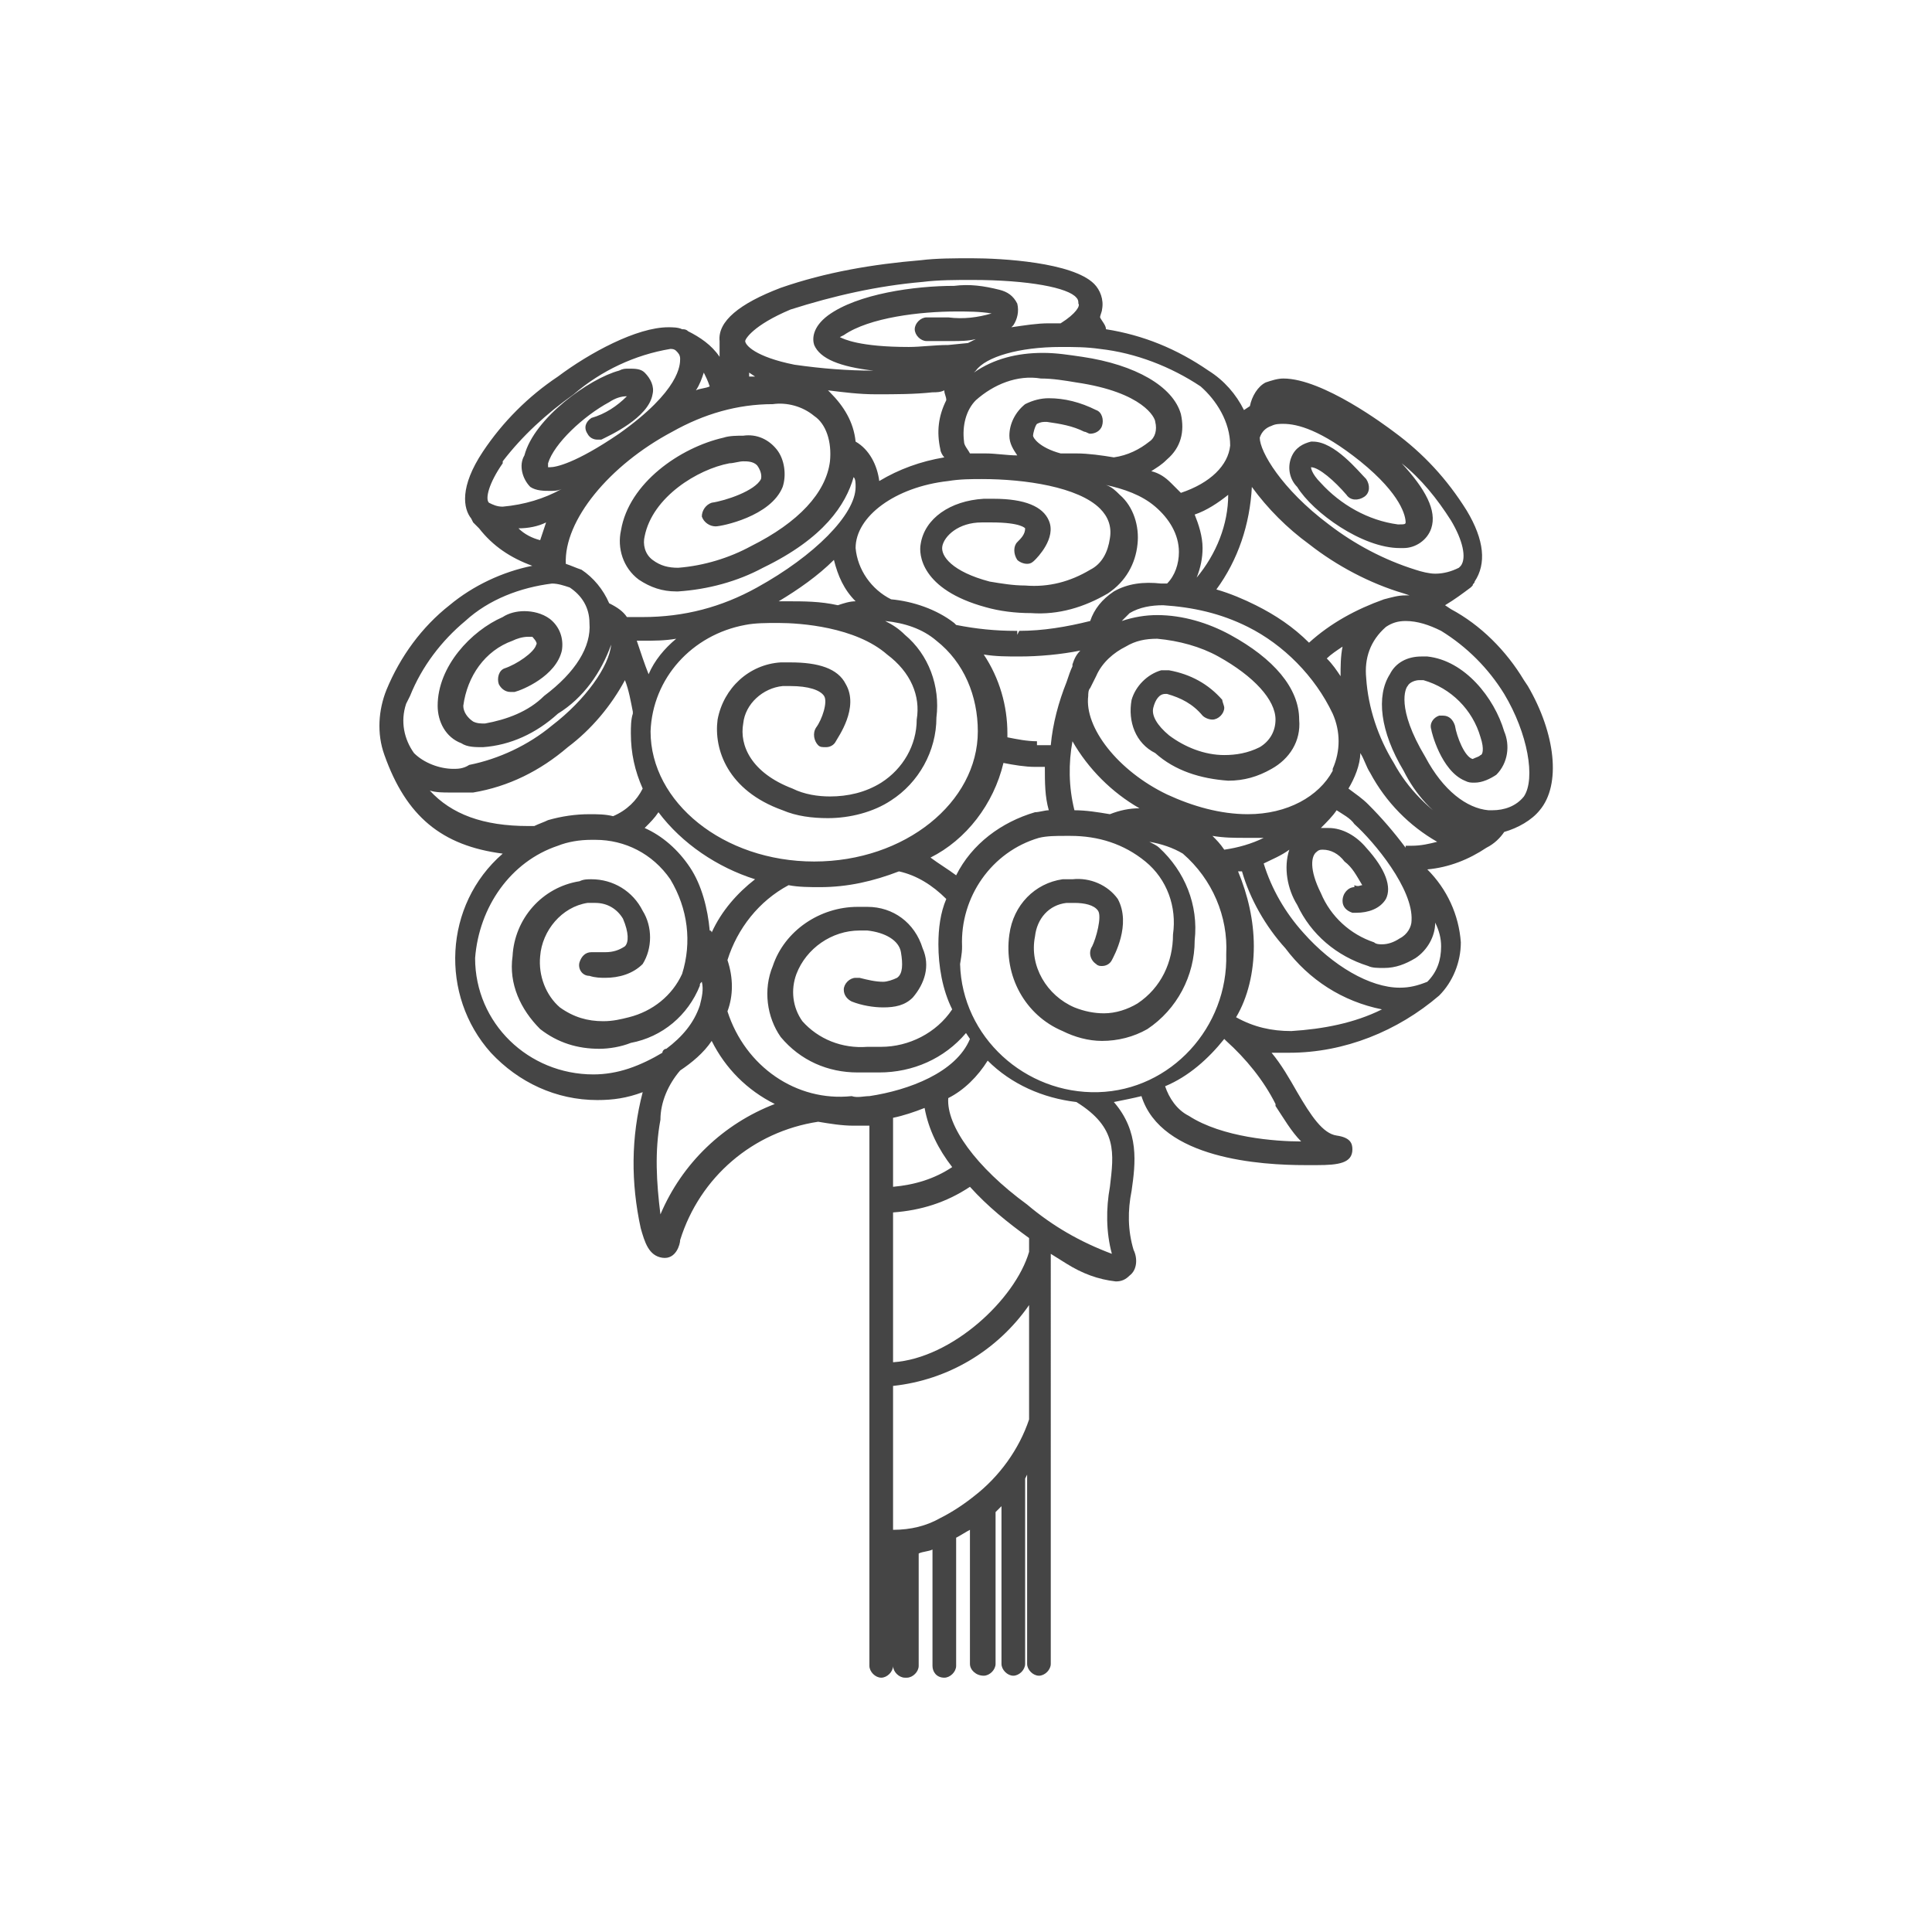 <?xml version="1.0" encoding="utf-8"?>
<!-- Generator: Adobe Illustrator 26.0.3, SVG Export Plug-In . SVG Version: 6.00 Build 0)  -->
<svg version="1.1" id="Layer_1" xmlns="http://www.w3.org/2000/svg" xmlns:xlink="http://www.w3.org/1999/xlink" x="0px" y="0px"
	 viewBox="0 0 98 98" style="enable-background:new 0 0 98 98;" xml:space="preserve">
<style type="text/css">
	.st0{fill:#454545;}
</style>
<path class="st0" d="M77.5,34.8L77.5,34.8l-0.2-0.3c-0.9-1.5-2.2-2.8-3.7-3.6l-0.3-0.2c0.5-0.3,0.9-0.6,1.3-0.9l0.1-0.1
	c0-0.1,0.1-0.1,0.1-0.2c0.6-0.9,0.5-2.1-0.4-3.6c-1-1.6-2.2-2.9-3.7-4c-0.4-0.3-3.6-2.7-5.6-2.7c-0.3,0-0.6,0.1-0.9,0.2
	c-0.4,0.2-0.7,0.7-0.8,1.2l-0.3,0.2c-0.4-0.8-1-1.5-1.8-2c-1.6-1.1-3.3-1.8-5.2-2.1c0-0.2-0.2-0.4-0.3-0.6c0-0.1,0.1-0.3,0.1-0.4
	c0.1-0.5-0.1-1-0.4-1.3c-1.1-1.1-4.7-1.3-6.2-1.3c-0.9,0-1.8,0-2.6,0.1c-2.4,0.2-4.8,0.6-7.1,1.4c-2.1,0.8-3.2,1.7-3.1,2.7
	c0,0.3,0,0.5,0,0.8c-0.4-0.6-1-1-1.6-1.3c-0.1-0.1-0.2-0.1-0.3-0.1c-0.2-0.1-0.5-0.1-0.7-0.1c-1.6,0-4,1.3-5.6,2.5
	c-1.5,1-2.8,2.3-3.8,3.8c-1.2,1.8-1,2.9-0.6,3.4l0.1,0.2l0.3,0.3c0.7,0.9,1.6,1.5,2.7,1.9c-1.5,0.3-3,1-4.2,2
	c-1.4,1.1-2.5,2.6-3.2,4.3c-0.4,1-0.5,2.2-0.1,3.3c1.1,3.1,2.9,4.6,6,5c-3,2.6-3.2,7.2-0.6,10.1c1.4,1.5,3.3,2.4,5.4,2.4
	c0.8,0,1.5-0.1,2.3-0.4h0c-0.6,2.3-0.6,4.6-0.1,6.9c0.2,0.7,0.4,1.4,1.1,1.5s0.9-0.7,0.9-0.9c1-3.2,3.7-5.5,7-6
	c0.6,0.1,1.2,0.2,1.8,0.2c0.3,0,0.5,0,0.8,0v27.4c0,0.3,0.3,0.6,0.6,0.6l0,0c0.3,0,0.6-0.3,0.6-0.6v-5.5l0,0v5.5
	c0,0.3,0.3,0.6,0.6,0.6c0,0,0,0,0.1,0l0,0c0.3,0,0.6-0.3,0.6-0.6v-5.7c0.2-0.1,0.5-0.1,0.7-0.2v5.9c0,0.3,0.2,0.6,0.6,0.6
	c0,0,0,0,0,0l0,0c0.3,0,0.6-0.3,0.6-0.6c0,0,0,0,0,0V78c0.2-0.1,0.5-0.3,0.7-0.4v6.8c0,0.3,0.3,0.6,0.7,0.6l0,0
	c0.3,0,0.6-0.3,0.6-0.6v-7.7l0.3-0.3v8c0,0.3,0.3,0.6,0.6,0.6l0,0c0.3,0,0.6-0.3,0.6-0.6V75l0.1-0.2v9.6c0,0.3,0.3,0.6,0.6,0.6l0,0
	c0.3,0,0.6-0.3,0.6-0.6V63.6l0.8,0.5c0.8,0.5,1.6,0.8,2.5,0.9c0.3,0,0.5-0.1,0.7-0.3c0.4-0.3,0.4-0.9,0.2-1.3c-0.3-1-0.3-2-0.1-3
	c0.2-1.4,0.4-3-0.9-4.5c0.5-0.1,1-0.2,1.4-0.3c1,3.2,6.1,3.5,8.3,3.5h0.6c1.1,0,1.8-0.1,1.8-0.8c0-0.3-0.1-0.6-0.8-0.7s-1.3-1-2-2.2
	c-0.4-0.7-0.8-1.4-1.3-2c0.3,0,0.6,0,0.9,0c2.8,0,5.5-1.1,7.6-2.9c0.7-0.7,1.1-1.7,1.1-2.7c-0.1-1.4-0.7-2.7-1.7-3.7
	c1.1-0.1,2.1-0.5,3-1.1c0.4-0.2,0.7-0.5,0.9-0.8c0.7-0.2,1.4-0.6,1.8-1.1C79.2,39.8,78.9,37.2,77.5,34.8z M20.6,35.7l0.2-0.4
	c0.6-1.5,1.6-2.8,2.8-3.8c1.2-1.1,2.8-1.7,4.4-1.9c0.3,0,0.6,0.1,0.9,0.2c0.6,0.4,1,1,1,1.8c0.1,1.2-0.7,2.5-2.3,3.7
	c-0.8,0.8-1.9,1.2-3,1.4c-0.2,0-0.4,0-0.6-0.1c-0.3-0.2-0.5-0.5-0.5-0.8c0.2-1.5,1.1-2.8,2.5-3.3c0.2-0.1,0.5-0.2,0.8-0.2
	c0.1,0,0.2,0,0.2,0s0.3,0.3,0.2,0.4c-0.1,0.4-1,1-1.6,1.2c-0.3,0.1-0.4,0.5-0.3,0.8c0.1,0.2,0.3,0.4,0.6,0.4h0.2
	c0.4-0.1,2.1-0.8,2.4-2.1c0.1-0.6-0.1-1.2-0.6-1.6C27.5,31.1,27,31,26.6,31c-0.4,0-0.8,0.1-1.1,0.3c-1.6,0.7-3.3,2.5-3.3,4.5
	c0,0.8,0.4,1.6,1.2,1.9c0.3,0.2,0.7,0.2,1.1,0.2c1.4-0.1,2.7-0.7,3.8-1.7c1.3-0.8,2.2-2.1,2.7-3.5c-0.1,1.1-1.3,2.8-3,4.1
	c-1.2,1-2.7,1.7-4.2,2C23.5,39,23.2,39,23,39c-0.7,0-1.5-0.3-2-0.8C20.5,37.5,20.3,36.6,20.6,35.7z M34,17.7c0.1,0,0.2,0,0.3,0.1
	c0.1,0.1,0.2,0.2,0.2,0.4c0,0.3,0,1.6-3.1,3.8c-2.2,1.5-3.2,1.7-3.5,1.7h-0.1c0-0.1,0-0.1,0-0.2c0.3-1,1.8-2.4,3.1-3.1
	c0.3-0.2,0.6-0.3,0.9-0.3c-0.5,0.5-1.1,0.9-1.8,1.1c-0.3,0.2-0.4,0.5-0.2,0.8c0.1,0.2,0.3,0.3,0.5,0.3c0.1,0,0.2,0,0.2,0
	c0.4-0.2,2.4-1.1,2.6-2.3c0.1-0.4-0.1-0.8-0.4-1.1c-0.2-0.2-0.5-0.2-0.8-0.2c-0.2,0-0.3,0-0.5,0.1c-1.5,0.4-4.3,2.4-4.8,4.3
	c-0.3,0.5-0.1,1.2,0.3,1.6c0.3,0.2,0.7,0.2,1,0.2c0.2,0,0.4,0,0.6-0.1l0,0c-0.9,0.5-1.9,0.8-3,0.9c-0.3,0-0.5-0.1-0.7-0.2
	c-0.2-0.2,0-1,0.7-2v-0.1c1-1.3,2.2-2.4,3.6-3.4C30.5,18.8,32.2,18,34,17.7z M71.3,26.5c0,0.1-0.1,0.1-0.3,0.1h-0.1
	c-1.5-0.2-2.9-1-3.9-2.1c-0.5-0.5-0.5-0.8-0.5-0.8l0,0c0.4,0,1.2,0.7,1.8,1.4c0.2,0.3,0.6,0.3,0.9,0.1c0.3-0.2,0.3-0.6,0.1-0.9l0,0
	c-0.4-0.4-1.6-1.9-2.7-1.9h-0.1c-0.4,0.1-0.8,0.3-1,0.8c-0.2,0.5-0.1,1.1,0.3,1.5c0.8,1.3,3.3,3.1,5.2,3.1h0.2c0.6,0,1.2-0.4,1.4-1
	c0.3-0.9-0.3-2-1.5-3.3c1,0.8,1.8,1.8,2.5,2.9c0.6,1,0.8,1.9,0.5,2.3c0,0-0.1,0.1-0.1,0.1c-0.4,0.2-0.8,0.3-1.2,0.3
	c-0.3,0-0.7-0.1-1-0.2c-1.6-0.5-3.1-1.3-4.4-2.3c-2.4-1.8-3.5-3.7-3.5-4.4l0,0c0.1-0.3,0.3-0.5,0.6-0.6c0.2-0.1,0.4-0.1,0.6-0.1l0,0
	c0.7,0,1.9,0.3,3.9,1.9C71.1,25.1,71.3,26.2,71.3,26.5L71.3,26.5z M27.7,26.5c-0.1,0.3-0.2,0.6-0.3,0.9c-0.4-0.1-0.8-0.3-1.1-0.6
	C26.8,26.8,27.3,26.7,27.7,26.5L27.7,26.5z M61,27.8c0-0.6-0.2-1.2-0.4-1.7c0.6-0.2,1.2-0.6,1.7-1c0,1.5-0.6,3-1.6,4.2
	C60.9,28.8,61,28.3,61,27.8z M71,47.6c-0.3,0.2-0.6,0.3-0.9,0.3c-0.1,0-0.3,0-0.4-0.1c-1.2-0.4-2.2-1.3-2.7-2.5
	c-0.6-1.2-0.5-1.9-0.2-2.1c0.1-0.1,0.2-0.1,0.3-0.1c0.4,0,0.8,0.2,1.1,0.6c0.4,0.3,0.6,0.7,0.9,1.2c-0.1,0-0.2,0.1-0.4,0v0.2l0,0
	L68.7,45c-0.3,0-0.6,0.3-0.6,0.7c0,0.3,0.2,0.5,0.5,0.6h0.2c0.6,0,1.2-0.2,1.5-0.7c0.3-0.6,0-1.5-1-2.6c-0.5-0.6-1.2-1-1.9-1
	c-0.1,0-0.3,0-0.4,0c0.3-0.3,0.6-0.6,0.8-0.9c0.3,0.2,0.7,0.4,0.9,0.7c1,0.9,3,3.3,2.9,4.9C71.6,47,71.4,47.4,71,47.6z M32.6,32.5
	c0.6,0,1.1,0,1.7-0.1c-0.6,0.5-1.1,1.1-1.4,1.8c-0.2-0.5-0.4-1.1-0.6-1.7H32.6z M33.4,41.2c1.2,1.6,3,2.8,4.9,3.4
	c-0.9,0.7-1.7,1.6-2.2,2.7c0,0,0-0.1-0.1-0.1c-0.1-1.1-0.4-2.3-1-3.2c-0.6-0.9-1.4-1.6-2.3-2C33,41.7,33.2,41.5,33.4,41.2z
	 M42.5,30.7c-0.9-0.2-1.7-0.2-2.6-0.2h-0.4c1-0.6,2-1.3,2.8-2.1c0.2,0.8,0.5,1.5,1.1,2.1C43.1,30.5,42.8,30.6,42.5,30.7z M46.5,36.5
	c0,1.3-0.7,2.5-1.8,3.2c-0.8,0.5-1.7,0.7-2.6,0.7c-0.6,0-1.3-0.1-1.9-0.4c-2.1-0.8-2.7-2.2-2.5-3.3c0.1-1,1-1.8,2-1.9h0.4
	c0.9,0,1.5,0.2,1.7,0.5c0.2,0.3-0.1,1.2-0.4,1.6c-0.2,0.3-0.1,0.7,0.1,0.9c0,0,0,0,0,0c0.1,0.1,0.2,0.1,0.4,0.1
	c0.2,0,0.4-0.1,0.5-0.3c0.1-0.2,1.2-1.7,0.5-2.9c-0.4-0.8-1.4-1.1-2.8-1.1h-0.5c-1.6,0.1-2.9,1.3-3.2,2.9c-0.2,1.5,0.5,3.6,3.3,4.6
	c0.7,0.3,1.5,0.4,2.3,0.4c1.1,0,2.3-0.3,3.2-0.9c1.4-0.9,2.3-2.5,2.3-4.2c0.2-1.6-0.4-3.2-1.6-4.2c-0.3-0.3-0.6-0.5-1-0.7
	c1,0.1,1.9,0.4,2.6,1c1.4,1.1,2.1,2.8,2.1,4.6c0,3.6-3.7,6.6-8.3,6.6s-8.3-3-8.3-6.6c0.1-2.7,2.1-4.9,4.8-5.4
	c0.5-0.1,1.1-0.1,1.6-0.1h0.1c1.1,0,3.9,0.2,5.5,1.6C46.2,34.1,46.7,35.3,46.5,36.5z M50.9,38.7c0.5,0.1,1.1,0.2,1.6,0.2H53
	c0,0.8,0,1.5,0.2,2.2c-0.2,0-0.5,0.1-0.7,0.1c-1.7,0.5-3.2,1.6-4,3.2c-0.4-0.3-0.9-0.6-1.3-0.9C49,42.6,50.4,40.8,50.9,38.7z
	 M52.6,37.6c-0.5,0-1-0.1-1.5-0.2v-0.2c0-1.4-0.4-2.8-1.2-4c0.6,0.1,1.2,0.1,1.8,0.1c1,0,2.1-0.1,3.1-0.3c-0.2,0.2-0.3,0.4-0.4,0.7
	v0.1l0,0c-0.1,0.2-0.2,0.5-0.3,0.8c-0.4,1-0.7,2.1-0.8,3.2H52.6z M54.4,37.6c0.8,1.4,2,2.6,3.4,3.4c-0.5,0-1,0.1-1.5,0.3
	c-0.6-0.1-1.2-0.2-1.8-0.2C54.2,39.9,54.2,38.7,54.4,37.6L54.4,37.6z M56.5,30c-0.6,0.4-1,0.9-1.2,1.5c-1.2,0.3-2.4,0.5-3.6,0.5
	l-0.1,0.2V32h-0.1c-1,0-2-0.1-3-0.3l-0.1-0.1c-0.9-0.7-2.1-1.1-3.2-1.2l0,0c-1-0.5-1.7-1.5-1.8-2.6c0-1.6,2-3.1,4.7-3.4
	c0.6-0.1,1.2-0.1,1.7-0.1c2.2,0,4.9,0.4,6,1.5c0.4,0.4,0.6,0.9,0.5,1.5c-0.1,0.7-0.4,1.3-1,1.6c-1,0.6-2.1,0.9-3.3,0.8
	c-0.6,0-1.2-0.1-1.8-0.2c-1.9-0.5-2.5-1.3-2.4-1.8c0.1-0.5,0.8-1.2,2-1.2h0.5c1.5,0,1.7,0.3,1.7,0.3c0,0.3-0.2,0.5-0.4,0.7
	c-0.2,0.2-0.2,0.6,0,0.9c0,0,0,0,0,0c0.1,0.1,0.3,0.2,0.5,0.2c0.2,0,0.3-0.1,0.4-0.2c0.1-0.1,1.1-1.1,0.7-2
	c-0.3-0.7-1.2-1.1-2.8-1.1h-0.5c-1.7,0.1-3,1-3.2,2.3c-0.1,0.5,0,2.3,3.3,3.2c0.7,0.2,1.5,0.3,2.3,0.3c1.4,0.1,2.7-0.3,3.9-1
	c0.9-0.6,1.4-1.5,1.5-2.5c0.1-0.9-0.2-1.9-0.9-2.5c-0.2-0.2-0.4-0.4-0.7-0.5c0.9,0.2,1.8,0.5,2.5,1.1c0.7,0.6,1.2,1.4,1.2,2.3
	c0,0.6-0.2,1.2-0.6,1.6h-0.3C58,29.5,57.2,29.6,56.5,30z M56.5,23.2c-0.6-0.1-1.3-0.2-1.9-0.2c-0.2,0-0.5,0-0.7,0h-0.1
	c-1.1-0.3-1.4-0.8-1.4-0.9s0.1-0.5,0.2-0.6c0.2-0.1,0.3-0.1,0.5-0.1c0.7,0.1,1.3,0.2,1.9,0.5c0.1,0,0.2,0.1,0.3,0.1
	c0.2,0,0.5-0.1,0.6-0.4c0.1-0.3,0-0.7-0.3-0.8c0,0,0,0,0,0c-0.8-0.4-1.6-0.6-2.4-0.6c-0.4,0-0.8,0.1-1.2,0.3c-0.5,0.4-0.8,1-0.8,1.6
	c0,0.4,0.2,0.7,0.4,1c-0.5,0-1.1-0.1-1.6-0.1h-0.8c-0.1-0.2-0.3-0.4-0.3-0.6c-0.1-0.8,0.1-1.6,0.6-2.1c0.9-0.8,2.1-1.3,3.3-1.1
	c0.6,0,1.2,0.1,1.8,0.2c3.4,0.5,4,1.8,4,2c0.1,0.4,0,0.8-0.3,1C57.8,22.8,57.2,23.1,56.5,23.2L56.5,23.2z M44.4,20h0.1
	c0.9,0,1.9,0,2.8-0.1c0.2,0,0.4,0,0.6-0.1c0,0.2,0.1,0.3,0.1,0.5c-0.4,0.8-0.5,1.6-0.3,2.5c0,0.1,0.1,0.3,0.2,0.4
	c-1.2,0.2-2.3,0.6-3.3,1.2c-0.1-0.8-0.5-1.6-1.2-2c-0.1-1-0.6-1.8-1.3-2.5l-0.1-0.1C42.8,19.9,43.6,20,44.4,20z M64.1,42.5
	c-0.6,0.3-1.3,0.5-2,0.6c-0.2-0.3-0.4-0.5-0.6-0.7c0.6,0.1,1.1,0.1,1.7,0.1C63.5,42.5,63.8,42.5,64.1,42.5z M68,34.3
	c-0.2-0.3-0.4-0.6-0.7-0.9c0.2-0.2,0.5-0.4,0.8-0.6C68,33.3,68,33.8,68,34.3L68,34.3z M67.6,36.2c0.4,0.9,0.4,1.9,0,2.8v0.1
	c-0.7,1.3-2.3,2.2-4.3,2.2c-1.4,0-2.8-0.4-4.1-1c-2.5-1.2-4.2-3.4-4-5c0-0.1,0-0.3,0.1-0.4c0.1-0.2,0.2-0.4,0.3-0.6
	c0.3-0.7,0.9-1.2,1.5-1.5c0.5-0.3,1-0.4,1.6-0.4v-0.2l0,0v0.2c1.1,0.1,2.2,0.4,3.1,0.9c1.8,1,2.9,2.2,2.9,3.2c0,0.6-0.3,1.1-0.8,1.4
	c-0.6,0.3-1.2,0.4-1.8,0.4c-1,0-2-0.4-2.8-1c-0.6-0.5-0.9-1-0.8-1.4c0.1-0.4,0.3-0.7,0.6-0.7h0.1c0.7,0.2,1.3,0.5,1.8,1.1
	c0.1,0.1,0.3,0.2,0.5,0.2c0.3,0,0.6-0.3,0.6-0.6c0-0.1-0.1-0.3-0.1-0.4c-0.7-0.8-1.6-1.3-2.7-1.5c-0.1,0-0.2,0-0.4,0
	c-0.7,0.2-1.3,0.8-1.5,1.5c-0.2,1.1,0.2,2.2,1.2,2.7c1,0.9,2.3,1.3,3.7,1.4c0.8,0,1.5-0.2,2.2-0.6c0.9-0.5,1.5-1.4,1.4-2.5
	c0-1.6-1.3-3.1-3.5-4.3c-1.1-0.6-2.4-1-3.7-1c-0.6,0-1.2,0.1-1.8,0.3c0.1-0.1,0.3-0.3,0.4-0.4c0.5-0.3,1.1-0.4,1.7-0.4
	c1.5,0.1,2.9,0.4,4.3,1.1C65.1,32.7,66.7,34.3,67.6,36.2L67.6,36.2z M49.1,17.4l-1,0.1c-0.7,0-1.4,0.1-2,0.1c-2.5,0-3.3-0.4-3.5-0.5
	l0.2-0.1c1.3-0.9,3.9-1.2,5.7-1.2c0.6,0,1.2,0,1.8,0.1c-0.7,0.2-1.4,0.3-2.2,0.2c-0.4,0-0.7,0-1.1,0c-0.3,0-0.6,0.3-0.6,0.6
	c0,0.3,0.3,0.6,0.6,0.6c0.3,0,0.7,0,1.3,0c0.4,0,0.8,0,1.2-0.1L49.1,17.4z M24,40.2c1.8-0.3,3.4-1.1,4.8-2.3
	c1.2-0.9,2.2-2.1,2.9-3.4c0.2,0.5,0.3,1.1,0.4,1.6c0,0,0,0.1,0,0.1c-0.1,0.3-0.1,0.7-0.1,1c0,1,0.2,1.9,0.6,2.8
	c-0.3,0.6-0.8,1.1-1.5,1.4c-0.4-0.1-0.8-0.1-1.2-0.1c-0.7,0-1.4,0.1-2.1,0.3c-0.2,0.1-0.5,0.2-0.7,0.3h-0.3c-2.3,0-3.9-0.6-5-1.8
	c0.3,0.1,0.7,0.1,1,0.1l0,0C23.3,40.2,23.6,40.2,24,40.2z M71.3,43c-0.6-0.8-1.2-1.5-1.9-2.2c-0.3-0.3-0.6-0.5-1-0.8
	c0.3-0.5,0.6-1.2,0.6-1.8c0.2,0.3,0.3,0.7,0.5,1c0.8,1.5,2,2.7,3.4,3.5c-0.4,0.1-0.8,0.2-1.3,0.2H71.3z M66.4,27.6
	c1.4,1.1,3.1,2,4.8,2.5l0.3,0.1l0,0h-0.2c-0.4,0-0.7,0.1-1.1,0.2c-1.4,0.5-2.7,1.2-3.8,2.2c-0.8-0.8-1.7-1.4-2.7-1.9
	c-0.6-0.3-1.3-0.6-2-0.8c1.1-1.5,1.7-3.3,1.8-5.2C64.3,25.8,65.3,26.8,66.4,27.6z M62.4,22.6c-0.1,1-1,1.9-2.5,2.4
	c-0.2-0.2-0.3-0.3-0.5-0.5c-0.3-0.3-0.6-0.5-1-0.6c0.3-0.2,0.5-0.3,0.8-0.6c0.7-0.6,0.9-1.4,0.7-2.3c-0.4-1.4-2.3-2.5-5-2.9
	c-0.7-0.1-1.3-0.2-2-0.2c-1.3,0-2.5,0.3-3.5,1l0.1-0.1c0.5-0.7,2.2-1.2,4.3-1.2c0.7,0,1.3,0,2,0.1c1.8,0.2,3.6,0.9,5.1,1.9
	C61.7,20.3,62.4,21.4,62.4,22.6L62.4,22.6z M53.8,16.4L53.8,16.4h-0.6c-0.6,0-1.2,0.1-1.9,0.2c0,0,0.1-0.1,0.1-0.1
	c0.2-0.3,0.3-0.7,0.2-1.1c-0.2-0.4-0.5-0.6-0.9-0.7c-0.8-0.2-1.5-0.3-2.3-0.2c-2,0-4.9,0.4-6.4,1.5c-0.8,0.6-0.8,1.2-0.7,1.5
	c0.3,0.7,1.3,1.1,3,1.3c-1.3,0-2.6-0.1-4-0.3c-2-0.4-2.5-1-2.5-1.2c0-0.1,0.4-0.8,2.3-1.6c2.2-0.7,4.4-1.2,6.7-1.4
	c0.8-0.1,1.7-0.1,2.5-0.1c2.9,0,4.9,0.4,5.3,0.9c0.1,0.1,0.1,0.2,0.1,0.3C54.8,15.5,54.6,15.9,53.8,16.4z M38.3,19.1H38
	c0-0.1,0-0.2,0-0.2L38.3,19.1z M42.1,23.4c-0.2,1.6-1.6,3.1-4,4.3c-1.1,0.6-2.4,1-3.7,1.1c-0.5,0-0.9-0.1-1.3-0.4
	c-0.4-0.3-0.5-0.8-0.4-1.2c0.4-2,2.7-3.4,4.3-3.7c0.2,0,0.5-0.1,0.7-0.1c0.2,0,0.5,0,0.7,0.2c0.3,0.4,0.2,0.7,0.2,0.7
	c-0.3,0.6-1.8,1.1-2.5,1.2c-0.3,0.1-0.5,0.4-0.5,0.7c0.1,0.3,0.4,0.5,0.7,0.5l0,0c0.3,0,2.8-0.5,3.4-2c0.2-0.6,0.1-1.4-0.3-1.9
	c-0.4-0.5-1-0.8-1.7-0.7c-0.3,0-0.7,0-1,0.1c-2.2,0.5-4.8,2.3-5.2,4.7c-0.2,0.9,0.1,1.9,0.9,2.5c0.6,0.4,1.2,0.6,1.9,0.6h0.1
	c1.5-0.1,3-0.5,4.3-1.2c3.1-1.5,4.2-3.2,4.6-4.6c0.1,0.1,0.1,0.3,0.1,0.5c0,1.4-2.1,3.5-5,5.1c-1.8,1-3.7,1.5-5.8,1.5
	c-0.3,0-0.5,0-0.8,0c-0.2-0.3-0.5-0.5-0.9-0.7c-0.3-0.7-0.8-1.3-1.4-1.7c-0.3-0.1-0.5-0.2-0.8-0.3c-0.1-2.2,2.2-5,5.4-6.7
	c1.6-0.9,3.3-1.4,5.1-1.4c0.7-0.1,1.5,0.1,2.1,0.6C41.9,21.5,42.2,22.4,42.1,23.4z M28.3,42.9c0.5-0.2,1.1-0.3,1.7-0.3h0.2
	c1.5,0,2.9,0.7,3.8,2c0.9,1.5,1.1,3.2,0.6,4.8c-0.5,1.1-1.5,1.9-2.7,2.2c-0.4,0.1-0.8,0.2-1.3,0.2c-0.8,0-1.5-0.2-2.2-0.7
	c-0.7-0.6-1.1-1.6-1-2.6c0.1-1.3,1.1-2.5,2.4-2.7c0.1,0,0.3,0,0.4,0c0.6,0,1.1,0.3,1.4,0.8c0.3,0.7,0.3,1.2,0.1,1.4
	c-0.3,0.2-0.6,0.3-1,0.3c-0.2,0-0.4,0-0.6,0h-0.1c-0.3,0-0.5,0.2-0.6,0.5c-0.1,0.3,0.1,0.7,0.5,0.7c0,0,0,0,0,0
	c0.3,0.1,0.6,0.1,0.8,0.1c0.7,0,1.4-0.2,1.9-0.7c0.5-0.8,0.5-1.9,0-2.7c-0.5-1-1.5-1.6-2.6-1.6c-0.2,0-0.4,0-0.6,0.1
	c-1.9,0.3-3.3,1.9-3.4,3.8c-0.2,1.4,0.4,2.7,1.4,3.7c0.9,0.7,1.9,1,3,1c0.5,0,1.1-0.1,1.6-0.3c1.6-0.3,2.9-1.4,3.5-2.9
	c0-0.1,0-0.1,0.1-0.2c0.1,0.4,0,0.8-0.1,1.2c-0.3,0.9-0.9,1.6-1.7,2.2c-0.1,0-0.2,0.1-0.2,0.2c-0.5,0.3-1.1,0.6-1.7,0.8
	c-0.6,0.2-1.2,0.3-1.8,0.3c-3.3,0-6-2.6-6-5.9C24.3,46,25.9,43.7,28.3,42.9L28.3,42.9z M33.5,56.8c0-0.9,0.4-1.8,1-2.5
	c0.6-0.4,1.2-0.9,1.6-1.5c0.7,1.4,1.8,2.5,3.2,3.2c-2.6,1-4.7,3-5.8,5.6C33.3,60,33.2,58.4,33.5,56.8L33.5,56.8z M36.9,51.3
	c0.3-0.8,0.3-1.7,0-2.6c0.5-1.6,1.6-3,3.1-3.8c0.5,0.1,1.1,0.1,1.6,0.1c1.4,0,2.7-0.3,4-0.8c0.9,0.2,1.7,0.7,2.4,1.4
	c-0.3,0.7-0.4,1.5-0.4,2.3c0,1.1,0.2,2.3,0.7,3.3c-0.8,1.2-2.2,1.9-3.6,1.9h-0.1H44c-1.3,0.1-2.5-0.4-3.3-1.3
	c-0.5-0.7-0.6-1.6-0.3-2.4c0.5-1.3,1.8-2.2,3.2-2.2c0.1,0,0.2,0,0.4,0c0.9,0.1,1.6,0.5,1.7,1.1s0.1,1.1-0.2,1.3
	c-0.2,0.1-0.5,0.2-0.7,0.2c-0.4,0-0.8-0.1-1.2-0.2c-0.1,0-0.1,0-0.2,0c-0.3,0-0.6,0.3-0.6,0.6c0,0.3,0.2,0.5,0.4,0.6
	c0.5,0.2,1.1,0.3,1.6,0.3c0.6,0,1.1-0.1,1.5-0.5c0.6-0.7,0.9-1.6,0.5-2.5c-0.4-1.3-1.5-2.1-2.8-2.1l0,0h-0.5c-1.9,0-3.7,1.2-4.3,3
	c-0.5,1.2-0.3,2.6,0.4,3.6c1,1.2,2.4,1.8,3.9,1.8H44h0.6c1.7,0,3.3-0.7,4.4-2l0.2,0.3c-0.7,1.7-3.1,2.6-5.1,2.9
	c-0.3,0-0.6,0.1-0.9,0C40.4,55.9,37.8,54.1,36.9,51.3L36.9,51.3z M45.3,56.7c0.5-0.1,1.1-0.3,1.6-0.5c0.2,1.1,0.7,2.1,1.4,3
	c-0.9,0.6-1.9,0.9-3,1L45.3,56.7z M45.3,69.1v-7.6c1.4-0.1,2.7-0.5,3.9-1.3c0.9,1,1.9,1.8,3,2.6v0.7C51.5,65.9,48.3,68.9,45.3,69.1
	L45.3,69.1z M45.3,70.3c2.8-0.3,5.3-1.8,6.9-4.1V72c-0.5,1.5-1.5,2.9-2.8,3.9c-0.5,0.4-1.1,0.8-1.7,1.1c-0.7,0.4-1.5,0.6-2.4,0.6
	V70.3z M48.1,55.7c0.8-0.4,1.5-1.1,2-1.9c1.2,1.2,2.8,1.9,4.5,2.1c2.1,1.3,1.9,2.6,1.7,4.3l0,0c-0.2,1.1-0.2,2.3,0.1,3.4
	c-1.6-0.6-3-1.4-4.3-2.5C49.5,59.2,48,57.1,48.1,55.7L48.1,55.7z M48.8,48c-0.1-2.5,1.5-4.8,3.9-5.5c0.4-0.1,0.9-0.1,1.3-0.1h0.3
	c1.4,0,2.7,0.4,3.8,1.3c1.1,0.9,1.6,2.3,1.4,3.7c0,1.4-0.6,2.7-1.8,3.5c-0.5,0.3-1.1,0.5-1.7,0.5c-0.5,0-1-0.1-1.5-0.3
	c-1.4-0.6-2.3-2.1-2-3.6c0.1-0.9,0.7-1.6,1.6-1.7h0.4c0.5,0,1,0.1,1.2,0.4s-0.1,1.4-0.3,1.8c-0.2,0.3-0.1,0.7,0.2,0.9
	c0.1,0.1,0.2,0.1,0.3,0.1c0.2,0,0.4-0.1,0.5-0.3c0.1-0.2,1-1.8,0.3-3.1c-0.5-0.7-1.4-1.1-2.3-1c-0.1,0-0.3,0-0.5,0
	c-1.4,0.2-2.5,1.3-2.7,2.8c-0.3,2.1,0.8,4.1,2.7,4.9c0.6,0.3,1.3,0.5,2,0.5c0.8,0,1.6-0.2,2.3-0.6c1.5-1,2.4-2.7,2.4-4.5
	c0.2-1.8-0.5-3.5-1.8-4.7c-0.1-0.1-0.3-0.2-0.5-0.3c0.6,0.1,1.2,0.3,1.7,0.6c1.5,1.3,2.3,3.2,2.2,5.1c0.1,3.7-2.8,6.9-6.5,7
	s-6.9-2.8-7-6.5C48.8,48.3,48.8,48.2,48.8,48z M62.1,52.7l0.1,0.1c1,0.9,1.9,2,2.5,3.2v0.1c0.4,0.6,0.8,1.3,1.3,1.8
	c-1.3,0-4-0.2-5.7-1.3c-0.6-0.3-1-0.9-1.2-1.5C60.3,54.6,61.3,53.7,62.1,52.7L62.1,52.7z M63.6,48c0-1.3-0.3-2.6-0.8-3.8H63
	c0.4,1.4,1.2,2.8,2.2,3.9c1.2,1.6,2.9,2.7,4.9,3.1c-1.4,0.7-3,1-4.6,1.1c-1,0-1.9-0.2-2.8-0.7C63.3,50.6,63.6,49.3,63.6,48z
	 M71,50.1c-1.5,0-3.4-1.1-4.9-2.8c-0.9-1-1.6-2.2-2-3.5c0.4-0.2,0.9-0.4,1.3-0.7c-0.3,0.9-0.1,2,0.4,2.8c0.7,1.5,2,2.6,3.6,3.1
	c0.2,0.1,0.5,0.1,0.8,0.1c0.6,0,1.1-0.2,1.6-0.5c0.6-0.4,1-1.1,1-1.8c0.2,0.4,0.3,0.8,0.3,1.2c0,0.7-0.2,1.3-0.7,1.8
	C71.9,50,71.5,50.1,71,50.1z M71.4,34.8c0.1-0.2,0.4-0.3,0.6-0.3h0.2c1.4,0.4,2.5,1.5,2.9,2.9c0.2,0.6,0.1,0.9,0,0.9
	c-0.1,0.1-0.2,0.1-0.4,0.2l0,0c-0.4-0.1-0.8-1.1-0.9-1.7c-0.1-0.3-0.3-0.5-0.6-0.5H73c-0.3,0.1-0.5,0.4-0.4,0.7
	c0,0.1,0.5,2.1,1.7,2.6c0.2,0.1,0.3,0.1,0.5,0.1c0.4,0,0.8-0.2,1.1-0.4c0.6-0.6,0.7-1.5,0.4-2.2c-0.5-1.7-2-3.6-3.9-3.8
	c-0.1,0-0.2,0-0.3,0c-0.7,0-1.3,0.3-1.6,0.9c-0.7,1.1-0.5,2.9,0.7,4.9c0.6,1.2,1.5,2.2,2.6,2.8c-1.3-0.8-2.4-1.9-3.1-3.2
	c-0.8-1.3-1.3-2.8-1.4-4.3c-0.1-1,0.2-1.9,1-2.6c0.3-0.2,0.6-0.3,1-0.3v-0.2l0,0v0.2c0.6,0,1.2,0.2,1.8,0.5c1.3,0.8,2.4,1.9,3.2,3.2
	c1.2,2,1.6,4.3,1,5.2c-0.4,0.5-1,0.7-1.6,0.7h-0.2c-1.1-0.1-2.3-1-3.2-2.7C70.8,35.9,71.3,34.9,71.4,34.8L71.4,34.8z M35.3,19.8
	c0.2-0.3,0.3-0.6,0.4-0.9c0.1,0.2,0.2,0.4,0.3,0.7C35.8,19.7,35.5,19.7,35.3,19.8z"/>
</svg>
